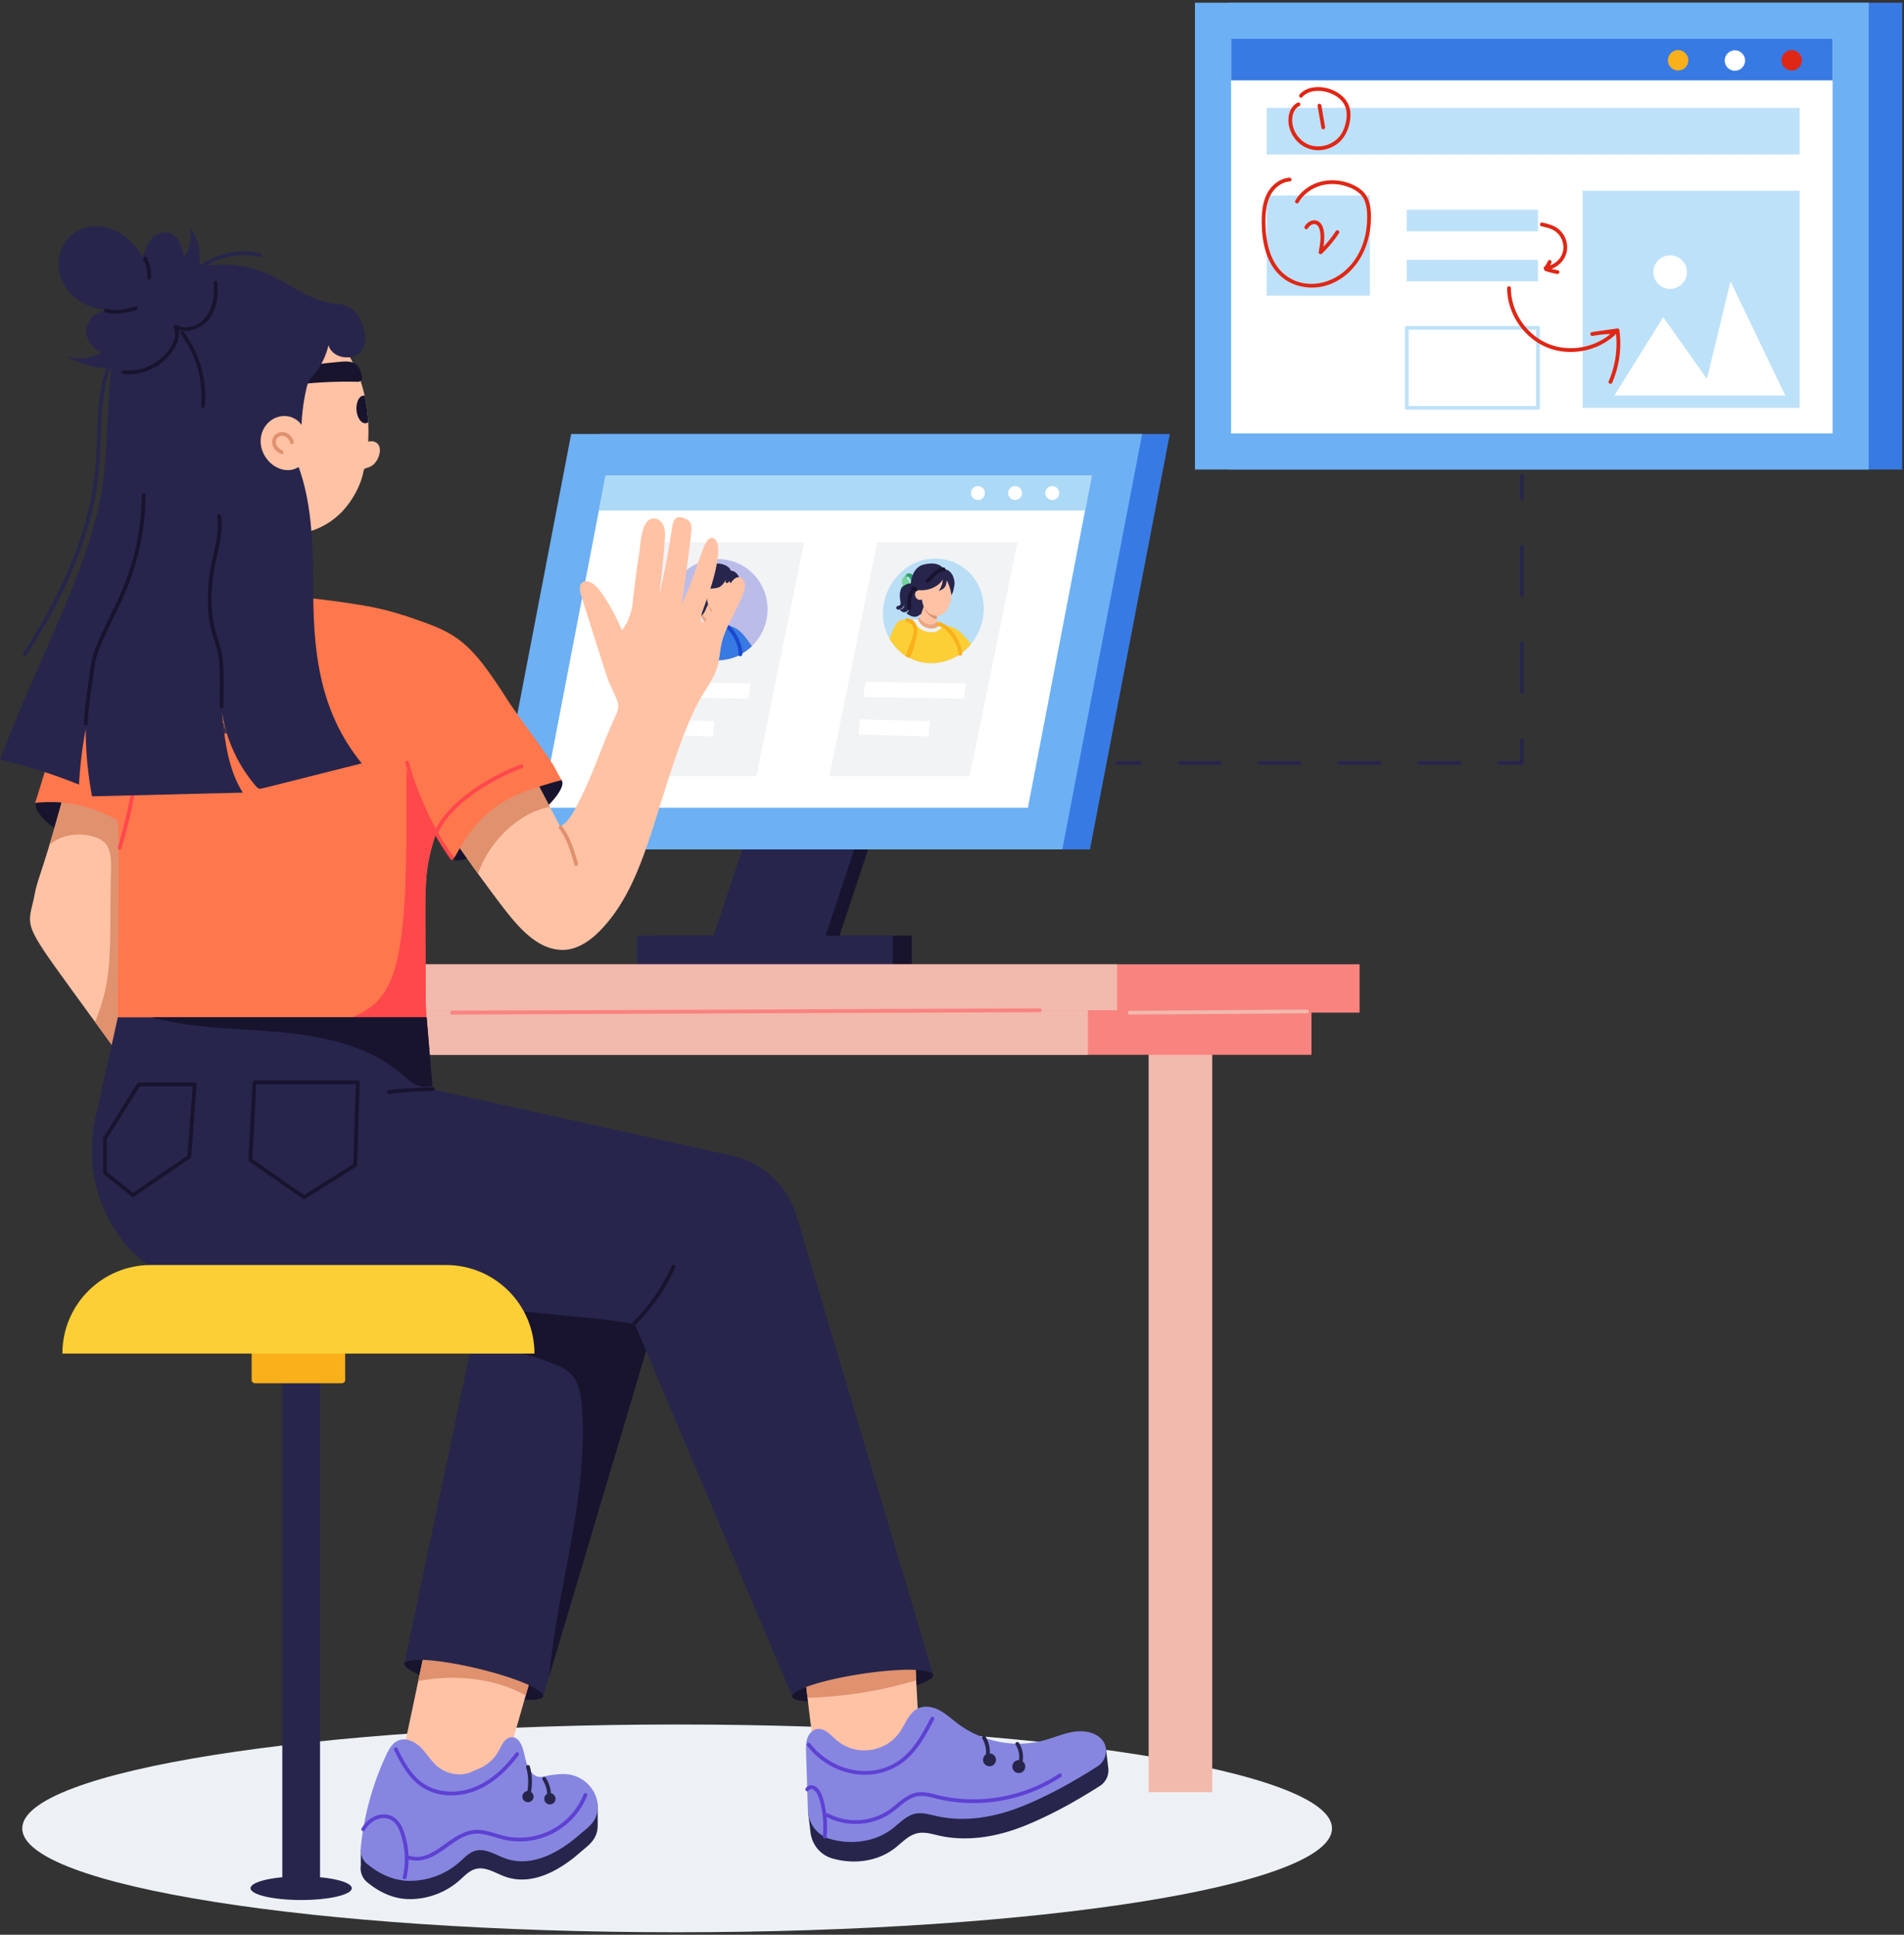 <svg xmlns="http://www.w3.org/2000/svg" width="378" height="384" fill="none"><rect width="100%" height="100%" fill="#333333" stroke="none"/><path fill="#387AE3" d="M377.637.54H243.871v92.65h133.766V.54z"/><path fill="#6DB0F4" d="M370.999.54H237.233v92.65h133.766V.54z"/><path fill="#fff" d="M363.829 7.71H244.401v78.311h119.428V7.711z"/><path fill="#9DD3F5" d="M271.965 38.806h-20.477v19.872h20.477V38.806z" opacity=".67"/><path fill="#387AE3" d="M363.829 7.71H244.401v8.24h119.428V7.71z"/><path fill="#9DD3F5" d="M357.273 21.395H251.488v9.257h105.785v-9.257zM305.33 41.634h-26.043v4.279h26.043v-4.279zm0 9.936h-26.043v4.278h26.043v-4.279zm-.001 29.757h-26.043a.375.375 0 0 1-.374-.374V65.066c0-.207.168-.375.374-.375h26.043c.207 0 .373.168.373.375v15.887a.372.372 0 0 1-.373.374zm-25.668-.748h25.294V65.44h-25.294v15.14zm77.612-42.716h-43.065v43.09h43.065v-43.09z" opacity=".67"/><path fill="#DF2715" d="M254.56 55.06c-3.333-2.721-4.055-7.448-4.073-10.933-.008-1.622.096-3.716.981-5.529.939-1.92 2.717-3.224 4.53-3.321.494-.03.534.72.039.747-1.546.083-3.077 1.222-3.898 2.902-.817 1.674-.914 3.656-.905 5.197.018 3.324.69 7.82 3.798 10.358 5.906 4.822 16.551.057 16.392-11.677-.024-1.787-.363-3.036-1.066-3.93-1.218-1.553-4.659-2.93-7.938-2.087-1.96.503-3.641 1.743-4.614 3.4a.374.374 0 0 1-.646-.378c1.073-1.829 2.922-3.195 5.075-3.747 3.576-.916 7.316.57 8.713 2.35 1.063 1.354 1.209 3.15 1.225 4.382.099 7.26-3.952 12.503-9.062 13.92-3.005.832-6.28.199-8.551-1.654zm54.621-.68a13.708 13.708 0 0 1-2.384-.6.375.375 0 0 1-.25-.337.375.375 0 0 1 .039-.49c.487-.474.521-.776.739-1.145.209-.415.848-.141.683.3a3.66 3.66 0 0 1-.26.552c1.209-.412 2.206-1.435 2.523-2.683.396-1.556-.301-3.31-1.656-4.17-.766-.486-1.689-.695-2.582-.896-.481-.11-.32-.839.166-.73.91.207 1.942.44 2.817.995 1.622 1.03 2.454 3.126 1.98 4.987-.379 1.487-1.564 2.709-3.003 3.204.43.113.865.206 1.303.274a.375.375 0 0 1-.115.739zm10.395 21.77a.374.374 0 0 1-.195-.492 18.892 18.892 0 0 0 1.45-9.367c-3.554 3.452-9.198 4.536-13.775 2.631-4.614-1.92-7.84-6.75-7.845-11.748a.375.375 0 0 1 .749-.001c.004 4.704 3.041 9.252 7.384 11.059 4.053 1.686 8.999.88 12.356-1.928-1.798.026-2.477.235-3.537.362a.374.374 0 0 1-.123-.738c.164-.031-.092-.019 5.029-.73.22-.03.399.126.425.32a19.633 19.633 0 0 1-1.426 10.436.373.373 0 0 1-.492.196zm-59.852-46.678c-2.447-.883-4.132-3.491-3.918-6.067.091-1.094.615-2.463 1.812-3.023a.374.374 0 1 1 .316.677c-.907.425-1.309 1.523-1.383 2.408-.186 2.25 1.286 4.53 3.428 5.302 2.108.76 4.72-.032 6.072-1.843 1.083-1.452 1.632-3.902 1.097-5.532-1.08-3.295-6.609-4.462-8.585-2.136a.374.374 0 0 1-.57-.484c2.385-2.808 8.619-1.416 9.866 2.387.623 1.897.001 4.592-1.209 6.212-1.567 2.098-4.48 2.981-6.926 2.1zm97.997-17.502a2.02 2.02 0 1 1-4.04 0 2.02 2.02 0 0 1 4.04 0z"/><path fill="#fff" d="M346.449 11.97a2.02 2.02 0 1 1-4.039 0 2.02 2.02 0 0 1 4.039 0z"/><path fill="#FAB01B" d="M335.177 11.97a2.02 2.02 0 1 1-4.04 0 2.02 2.02 0 0 1 4.04 0z"/><path fill="#fff" d="m320.517 78.493 9.683-15.55 8.674 12.268 4.689-19.362 10.861 22.644h-33.907zm14.381-24.483a3.328 3.328 0 1 1-6.657 0 3.328 3.328 0 0 1 6.657 0z"/><path fill="#DF2715" d="m262.332 25.343-.744-4.31a.373.373 0 0 1 .305-.431.38.38 0 0 1 .433.304l.744 4.31a.374.374 0 0 1-.738.127zm-.527 24.661c.249-1.357.508-2.76.258-4.115-.078-.414-.288-1.142-.833-1.356-.564-.22-1.24.22-1.572.776a.374.374 0 0 1-.642-.384c.485-.812 1.519-1.469 2.488-1.088 1.634.644 1.509 3.396 1.241 5.134a22.04 22.04 0 0 0 2.458-3.11.375.375 0 0 1 .627.41 22.81 22.81 0 0 1-3.399 4.072c-.258.245-.692.019-.626-.34z"/><path fill="#18142E" d="M181.015 185.713H130.25v10.938h50.765v-10.938z"/><path fill="#18142E" d="M166.437 186.397h-22.23l11.242-33.882h22.231l-11.243 33.882z"/><path fill="#387AE3" d="M216.388 168.59h-113.36l15.856-82.454h113.36l-15.856 82.454z"/><path fill="#27254C" d="M163.679 186.397h-22.231l11.243-33.882h22.231l-11.243 33.882z"/><path fill="#6DB0F4" d="M210.9 168.59H97.54l15.856-82.454h113.36L210.9 168.59z"/><path fill="#fff" d="m216.748 94.403-1.329 6.919-11.35 59h-96.521l11.35-59 1.329-6.919h96.521z"/><path fill="#BFC9D1" d="M192.517 154.048h-27.871l9.485-46.421h27.87l-9.484 46.421zm-42.351 0h-27.87l9.485-46.421h27.869l-9.484 46.421z" opacity=".22"/><path fill="#fff" d="m148.548 138.666-19.964-.322.441-3.018 19.965.322-.442 3.018zm-7.036 7.496-13.862-.371.307-3.018 13.862.371-.307 3.018z"/><path fill="#9A9AE2" d="M152.087 123.34a10.154 10.154 0 0 1-5.105 6.555s-.001.003-.004.002a9.918 9.918 0 0 1-1.166.528h-.003c-7.296 2.795-15.045-3.775-13.083-11.731 1.331-5.401 6.747-8.735 12.09-7.453 5.35 1.284 8.603 6.698 7.271 12.099z" opacity=".61"/><path fill="#27254C" d="M142.016 121.245c-.249.999-1.173 1.642-1.933 2.331-1.593 1.443-2.792 3.547-5.295 4.005a9.875 9.875 0 0 1-1.811-3.184c.391-1.042.666-2.146 1.433-2.933.259-.263.56-.477.829-.732 1.261-1.205 1.074-2.488 1.46-3.587.424-1.195.856-1.72 2.952-1.501l2.365 5.601z"/><path fill="#8686E1" d="m132.229 119.6.008.002-.008-.004v.002z"/><path fill="#FFC2A5" d="M149.109 128.388a10.098 10.098 0 0 1-2.13 1.508s0 .002-.001.001c-.378.201-.766.376-1.167.529l-.001.004-.003-.004-.146-.159 1.209-1.694 1.271-1.773.549.626.001.002.418.96z"/><path fill="#E0916E" d="M149.109 128.388a10.092 10.092 0 0 1-2.129 1.508s0 .002-.002.001a10.28 10.28 0 0 1-1.166.529c.073-.804.391-1.565 1-2.1v-.001c.52-.465 1.198-.747 1.879-.897l.418.96z"/><path fill="#387AE3" d="M149.269 128.238a10.101 10.101 0 0 1-2.288 1.658h-.002a9.94 9.94 0 0 1-1.166.529l-.001.004-.003-.003a9.47 9.47 0 0 1-.915.296c-.688-.567-1.176-.951-1.625-1.658-.731-1.102-1.374-2.301-1.172-3.628.038-.252.126-.457.22-.687.216-.542.371-.884 1.698-.706.289.068 1.117.097 2.239.78.973.593 1.663 1.537 2.438 2.603l.001.001c.194.266.386.538.576.811z"/><path fill="#FFC2A5" d="M145.285 129.534c-.08.209-.306.216-.409.02-.099-.194-.067-.824-.632-1.457-.137-.153-.257-.157-.444-.215-.257-.08-.509-.171-.771-.239-.832-.217-2.198-.396-2.489-.378-.187.011-.33.072-.502-.054-.117-.087-.207-.206-.33-.286-.398-.249-.943.043-1.393-.118-.846-.312-.946-2.386-.859-3.28.132-1.392.963-.256 2.082-1.586.224-.263.401-.569.531-.89.246-.603.723-1.414.82-2.055 1.425.19 2.53.201 2.993 1.569l-.57 1.073a1.602 1.602 0 0 0-.393 1.06c-.004 1.117.86 1.123 1.724 2.951.619 1.313.678 2.297.676 3.626-.001.087-.001.176-.034.259z"/><path fill="#E0916E" d="M143.256 123.673c-.098.397-.3.781-.642 1.001-1.115.717-3.802-.453-3.809-2.146.266-.137.501-.313.732-.588.264.426.505.879.933 1.148.76.58 1.792.683 2.508.048.061.221.156.381.278.537z" opacity=".6"/><path fill="#E0916E" d="m140.933 120.56-.318-.644c-.027.869 1.061 2.075 1.588 2.443.202.141.503.219.717.339 0-.386.134-.773.392-1.061l.436-.82c-.381-1.022-1.102-.251-1.665-.415-.169-.049-.303-.174-.454-.263-.151-.09-.349-.142-.497-.045-.146.096-.179.292-.199.466zm3.034 8.522a.377.377 0 0 1-.125-.515c.243-.398.396-.853.443-1.316a.379.379 0 0 1 .409-.336.375.375 0 0 1 .335.41 3.864 3.864 0 0 1-.549 1.632.372.372 0 0 1-.513.125zm-7.607-.716a.374.374 0 0 1-.142-.509c.336-.593.56-1.234.667-1.906a.375.375 0 0 1 .739.118 6.409 6.409 0 0 1-.754 2.156.375.375 0 0 1-.51.141z"/><path fill="#FFC2A5" d="M140.579 119.94c.889 2.509 3.852 2.909 5.091.353.53-1.088.783-2.606.443-3.977-.808-3.312-4.126-3.434-5.268-.916-.492 1.084-.758 3.148-.266 4.54z"/><path fill="#387AE3" d="M146.979 129.896a9.94 9.94 0 0 1-1.166.529l-.001.004-.003-.003c-3.611 1.374-7.734.497-10.457-2.231.008-.163.103-1.022.11-1.097.133-1.219.145-2.172.487-4.1.246-1.392.791-.958 3.239-.732.004 0 .007.003.012.007.142.17.528 1.965 2.807 2.107.815.059 1.216-.306 1.281-.755l.001-.003c0 .002.004.005.012.011.209.135.409.201.708.405v.002c.002 0 .003.002.006.004h.002c1.019.657 1.966 2.146 2.454 3.297v.002c.133.299.256.669.342.981v.003c.236.841.166 1.491.166 1.569z"/><path fill="#387AE3" d="M137.015 129.53a9.803 9.803 0 0 1-1.663-1.336c.001-.026.002-.038.009-.104.018-.076.462-.298.52-.338.283-.183.62-.328.887-.522.316-.226.603-.685.852-.982l.904-1.076c.037 1.362-.823 3.039-1.509 4.358z"/><path fill="#EDF1F5" d="M144.007 124.037c-.227.343-.524.647-.891.827-1.345.66-4.137-.189-4.929-2.712.36.043.718.087 1.001.111.129.01.409 1.956 2.816 2.117.62.042 1.184-.151 1.283-.758-.003.014.522.286.572.318.05.031.099.063.148.097z"/><path fill="#1A49CF" d="M146.932 130.252a.36.36 0 0 1-.324-.403l.006-.098c.052-1.187-.569-2.427-.608-2.537-.483-1.054-.987-1.623-1.116-1.816-.766-.961-.936-.884-1.146-1.094.004.009-.036-.016-.083-.045-.05-.03-.218-.117-.265-.144a.375.375 0 0 1-.502-.466l.016-.047c.053-.211.278-.388.532-.285l.013-.026c.973.486 1.829 1.114 2.789 2.764.566.963 1.059 2.186 1.115 3.307a4.3 4.3 0 0 1-.007.552c-.025.189-.211.364-.42.338z"/><path fill="#387AE3" d="M138.343 125.386c-.192.547-.343.815-1.817 3.811a9.9 9.9 0 0 1-3.203-3.93 53.09 53.09 0 0 1 1.136-2.022c.73-1.254 1.565-1.468 2.639-1.053.586.226 1.007.402 1.274.98.317.683.228 1.499-.029 2.214z"/><path fill="#1A49CF" d="M136.351 129.555c-.184-.09-.273-.293-.183-.478 1.323-2.699 1.613-3.218 1.822-3.814.221-.617.321-1.337.043-1.933-.217-.467-.553-.589-1.069-.789a.373.373 0 1 1 .269-.697c.403.155.784.302 1.099.616.76.766.732 2.023.363 3.054-.221.631-.5 1.129-1.832 3.849-.067.137-.326.283-.512.192z"/><path fill="#FFC2A5" d="M140.769 117.239c-.041-.574-.715-.914-1.258-.562-.791.512-.434 1.778.396 1.91a.743.743 0 0 0 .707-.275l.155-1.073z"/><path fill="#27254C" d="M140.421 116.674c-.315.102-.659.035-.962-.093-.67-.282-1.115-.857-1.136-.972-.012-.062.006-.089.231-.898.229-.829.468-1.563 1.31-2.24.527-.423.946-.536 1.591-.597 1.051-.1 2.18-.019 3.029.602.194.142.371.312.486.524.162.3.187.652.21.994"/><path fill="#27254C" d="M146.879 115.003c.131.522.233 1.162.05 1.689-.177.508-.15.741-.506 1.398-.043.077-.217.284-.215.36-.031-.949-.283-1.829-.549-2.729a.51.51 0 0 1-.636-.004.518.518 0 0 1-.102-.632c-.099.22-.213.453-.419.575-.256.15-.455-.02-.456-.262-.001-.133.054-.26.108-.382-.354.598-.909 1.423-1.617 1.614a5.141 5.141 0 0 1-2.507.058c2.621-1.281 3.551-3.189 4.881-3.394.989-.153 1.752.849 1.968 1.709zm30.358 70.71h-50.765v10.939h50.765v-10.939z"/><path fill="#9DD3F5" d="m216.748 94.403-1.329 6.919h-96.522l1.33-6.919h96.521z" opacity=".84"/><path fill="#fff" d="M210.28 97.862a1.38 1.38 0 1 1-2.761 0 1.38 1.38 0 0 1 2.761 0zm-7.376 0a1.38 1.38 0 1 1-2.761 0 1.38 1.38 0 0 1 2.761 0zm-7.377 0a1.38 1.38 0 1 1-2.761 0 1.38 1.38 0 0 1 2.761 0z"/><path fill="#EDF1F5" d="M134.431 383.505c71.804 0 130.013-9.23 130.013-20.617s-58.209-20.618-130.013-20.618c-71.805 0-130.014 9.231-130.014 20.618 0 11.387 58.21 20.617 130.014 20.617z"/><path fill="#27254C" d="M59.79 377.106c5.55 0 10.048-1.049 10.048-2.344s-4.498-2.345-10.047-2.345-10.047 1.05-10.047 2.345c0 1.295 4.498 2.344 10.047 2.344z"/><path fill="#18142E" d="M107.849 336.659c-.299 1.265-6.715.831-14.33-.97-7.614-1.801-13.544-4.286-13.246-5.55.3-1.265 6.715-.831 14.33.97 7.614 1.802 13.545 4.286 13.246 5.55z"/><path fill="#FFC2A5" d="M106.628 328.449c0 .251-5.335 18.766-7.89 27.698l-19.674-3.74 6.146-29.034 21.418 5.076z"/><path fill="#E0916E" d="M106.629 328.449c0 .105-.985 3.586-2.257 8.051-6.364-3.543-14.105-4.177-21.334-2.875l2.173-10.252 21.418 5.076z"/><path fill="#27254C" d="M118.661 358.019c-.043 4.082.113 4.576-.179 5.658-.519 1.94-2.047 2.859-3.473 4.123-4.124 3.598-9.519 6.477-14.644 4.695-1.972-.695-3.944-2.096-5.96-1.546-1.278.347-2.208 1.389-3.193 2.263-2.768 2.454-6.487 3.81-10.185 3.709-3.048-.079-5.793-1.423-8.134-3.351-1.02-.833-1.46-2.175-1.266-3.317v-2.98s.157-.056.404-.134a57.045 57.045 0 0 1 4.627-15.16c.55-1.177 1.221-2.421 2.42-2.913 1.603-.673 3.452.314 4.64 1.58 1.198 1.266 2.095 2.834 3.506 3.854 2.891 2.095 7.429 1.714 8.942-1.781.56-1.266.717-2.857 2.14-3.417.795-.325 1.703-.168 2.431.268 2.726 1.626 2.929 6.204 6.006 6.589 1.804.213 3.586-.471 5.389-.426 2.039.056 4.011 1.097 5.244 2.722a30.06 30.06 0 0 1 1.285-.436z"/><path fill="#8686E1" d="M118.481 360.052c1.02-3.883-2.236-7.839-6.348-7.94-1.314-.033-2.865.159-4.14.477-1.118.278-1.981-.096-2.684-1.07-1.088-1.509-1.028-3.509-1.787-5.178-.856-1.883-2.427-1.992-3.482-.653-.831 1.057-1.062 2.747-3.351 4.45-.928.691-1.96 1.018-2.984 1.494-2.075.965-4.658.569-6.486-.752-1.411-1.02-2.299-2.598-3.496-3.861-1.199-1.264-3.037-2.248-4.645-1.58-1.193.497-1.873 1.739-2.42 2.91a56.926 56.926 0 0 0-5.054 18.486 3.593 3.593 0 0 0 1.289 3.112c2.346 1.925 5.09 3.27 8.14 3.35a14.919 14.919 0 0 0 10.178-3.709c.987-.875 1.922-1.921 3.196-2.264 2.021-.544 3.986.854 5.962 1.544 5.148 1.797 10.522-1.105 14.642-4.698 1.416-1.236 2.965-2.192 3.47-4.118z"/><path fill="#27254C" d="M104.89 356.373a.376.376 0 0 1-.285-.448c.382-1.698.331-3.48-.145-5.154a.375.375 0 0 1 .72-.205 11.23 11.23 0 0 1 .157 5.523.375.375 0 0 1-.447.284zm4.133.487h-.007a.374.374 0 0 1-.368-.381 5.795 5.795 0 0 0-.913-3.208.375.375 0 1 1 .629-.406 6.55 6.55 0 0 1 1.033 3.628.373.373 0 0 1-.374.367z"/><path fill="#27254C" d="M105.939 356.601a1.12 1.12 0 0 1-2.239 0c0-.618.503-1.12 1.119-1.12.617 0 1.12.502 1.12 1.12zm4.35.418a1.12 1.12 0 0 1-1.119 1.119 1.12 1.12 0 0 1-1.119-1.119c0-.617.502-1.12 1.119-1.12a1.12 1.12 0 0 1 1.119 1.12z"/><path fill="#5E41D3" d="M80.247 372.978a.376.376 0 0 1-.28-.45 15.757 15.757 0 0 0-.44-8.593c-.279-.817-.757-1.973-1.687-2.586-1.438-.974-3.88-.615-5.425 1.94a.375.375 0 0 1-.64-.387c1.767-2.927 4.712-3.373 6.483-2.176 1.117.738 1.665 2.047 1.979 2.966a16.517 16.517 0 0 1 .46 9.006.377.377 0 0 1-.45.28zm9.394-16.64c-2.283 0-4.463-.636-6.198-1.876-2.525-1.804-4.007-4.739-5.197-7.098a.374.374 0 1 1 .67-.337c1.152 2.285 2.589 5.129 4.963 6.825 2.72 1.944 6.631 2.283 10.212.886 3.003-1.172 5.782-3.464 8.26-6.812a.374.374 0 1 1 .602.446c-3.289 4.444-7.83 7.966-13.312 7.966z"/><path fill="#5E41D3" d="M81.101 369.039a.374.374 0 1 1 .229-.714c4.652 1.497 8.035-4.799 12.986-5.13 1.983-.129 3.841.713 5.682 1.155 6.56 1.574 13.361-1.917 15.872-8.232a.375.375 0 1 1 .697.277c-2.63 6.615-9.773 10.357-16.745 8.685-1.86-.447-3.638-1.259-5.457-1.136-3.138.209-5.494 3.01-8.307 4.439-1.516.768-3.327 1.179-4.957.656z"/><path fill="#27254C" d="M130.337 261.213c-4.007 13.211 10.909-36.566-22.483 75.442.296-1.258-5.633-3.745-13.251-5.544-7.573-1.792-13.977-2.235-14.325-.985.22-1.04 15.836-74.911 16.109-76.546l-5.093-10.364 18.07-8.483 20.973 26.48z"/><path fill="#18142E" d="M185.278 332.42c.198 1.285-5.912 3.289-13.646 4.477-7.734 1.189-14.163 1.111-14.361-.173-.197-1.285 5.912-3.289 13.646-4.477 7.735-1.189 14.164-1.111 14.361.173z"/><path fill="#27254C" d="M219.56 347.07s.488 3.969.479 3.981a3.654 3.654 0 0 1-1.68 3.411c-4.71 3.001-9.723 5.803-14.908 7.899-5.369 2.171-11.346 3.239-17.011 1.964-1.411-.319-2.851-.784-4.27-.481-1.734.362-3.007 1.773-4.393 2.876-3.456 2.75-8.245 3.361-12.511 2.139-2.343-.665-4.015-2.677-4.341-5.07l-.488-3.969s.125-.112.321-.264c-.295-9.228-.391-9.528-.023-10.638.299-.883.982-1.685 1.882-1.86 1.518-.294 2.724 1.143 3.886 2.147 3.87 3.346 9.83 2.557 12.686-1.668 1.097-1.614 1.76-3.72 3.51-4.568 1.344-.658 2.978-.346 4.296.35 1.319.695 2.412 1.739 3.604 2.632 4.868 3.687 11.494 4.939 17.366 3.285 2.698-.762 5.141-2.047 8.012-1.693 1.287-.318 3.583-.473 3.583-.473z"/><path fill="#FFC2A5" d="m181.197 320.482-22.344 2.749c.161 1.61 2.338 23.106 2.631 21.557 2.111 1.95 4.137 4.113 6.605 5.586 2.468 1.465 5.328 2.417 8.187 2.152 3.932-.366 7.527-3.221 8.771-6.967a719.407 719.407 0 0 0-2.63-2.214l-1.22-22.863z"/><path fill="#E0916E" d="M158.853 323.232a915.865 915.865 0 0 0 1.465 13.746 84.92 84.92 0 0 0 21.574-3.464l-.695-13.032-22.344 2.75z"/><path fill="#8686E1" d="M217.885 350.583c1.9-1.211 2.306-3.9.714-5.495-1.377-1.382-3.542-1.676-5.47-1.373-1.937.304-3.753 1.116-5.64 1.648-5.878 1.655-12.502.403-17.372-3.282-1.187-.898-2.284-1.938-3.602-2.633-1.317-.696-2.95-1.006-4.291-.357-1.756.85-2.417 2.955-3.511 4.571-2.865 4.231-8.822 5.018-12.687 1.669-1.164-1.008-2.371-2.442-3.882-2.15-.909.176-1.589.984-1.881 1.862-.292.878-.265 1.826-.236 2.75l.367 11.478c.084 2.652 1.841 4.995 4.393 5.72 4.267 1.213 9.055.602 12.515-2.144 1.386-1.1 2.662-2.51 4.393-2.876 1.415-.299 2.862.163 4.273.48 5.655 1.273 11.635.205 17.01-1.967 5.176-2.091 10.188-4.895 14.907-7.901z"/><path fill="#27254C" d="M196.076 348.612a.375.375 0 0 1-.339-.407 5.271 5.271 0 0 0-.714-3.148.375.375 0 1 1 .644-.384 6.01 6.01 0 0 1 .816 3.6.374.374 0 0 1-.407.339zm6.442 1.566a.375.375 0 0 1-.278-.451 4.475 4.475 0 0 0-.586-3.399.375.375 0 1 1 .63-.407 5.244 5.244 0 0 1 .686 3.979.376.376 0 0 1-.452.278z"/><path fill="#27254C" d="M197.717 349.126a1.283 1.283 0 0 1-1.115 1.428 1.283 1.283 0 0 1-1.428-1.115 1.283 1.283 0 0 1 1.115-1.428 1.283 1.283 0 0 1 1.428 1.115zm5.818 1.34a1.284 1.284 0 0 1-1.116 1.429 1.283 1.283 0 1 1 1.116-1.429z"/><path fill="#5E41D3" d="M160.241 346.496a.374.374 0 1 1 .586-.467c4.768 5.969 12.571 7.027 17.743 3.318 2.895-2.076 4.651-5.439 6.201-8.407a.374.374 0 0 1 .665.347c-1.589 3.041-3.389 6.488-6.429 8.668-5.365 3.846-13.648 2.948-18.766-3.459zm3.452 18.397a.373.373 0 0 1-.335-.41 19.765 19.765 0 0 0-.512-6.733c-.168-.638-.388-1.368-.755-1.92-.407-.614-1.095-1.074-1.521-.459a.375.375 0 0 1-.521.095c-.715-.493 1.206-2.254 2.668-.051.427.645.671 1.448.854 2.149.58 2.29.763 4.707.532 6.994a.373.373 0 0 1-.41.335z"/><path fill="#5E41D3" d="M164.036 360.578a.377.377 0 0 1-.153-.508.377.377 0 0 1 .508-.153c3.789 2.037 8.69 1.731 12.196-.762 1.752-1.247 3.369-3.1 5.636-3.412 1.297-.18 2.58.19 3.885.522 8.135 2.01 17.156.431 24.126-4.222a.375.375 0 0 1 .416.623c-7.142 4.768-16.383 6.387-24.721 4.326-1.216-.307-2.45-.664-3.603-.507-2.027.279-3.529 2.017-5.306 3.281-3.725 2.65-8.942 2.984-12.984.812z"/><path fill="#F2B9AD" d="M240.664 196.186h-12.625v159.506h12.625V196.186z"/><path fill="#F9837F" d="M269.922 191.387H73.988v9.597h195.934v-9.597z"/><path fill="#F2B9AD" d="M221.77 191.387H25.836v9.597H221.77v-9.597z"/><path fill="#F9837F" d="M260.37 200.51H79.772v8.846H260.37v-8.846z"/><path fill="#F2B9AD" d="M215.988 200.51H35.39v8.846h180.598v-8.846z"/><path fill="#18142E" d="M111.541 154.911c.905 1.647-3.248 6.27-9.281 10.324-6.033 4.053-11.63 6.703-12.535 5.056-.908-1.653 3.217-6.982 9.25-11.035 6.033-4.053 11.658-5.997 12.566-4.345z"/><path fill="#FFC2A5" d="M143.227 127.866c-.346 1.636-.386 3.305-.951 4.888-.585 1.676-1.557 3.185-2.495 4.676-4.343 6.797-7.879 20.102-10.491 27.957-2.292 6.888-4.903 13.871-10.033 19.196-2.041 2.114-4.702 4.03-7.774 3.95-4.897-.141-8.602-4.556-11.566-8.379a310.572 310.572 0 0 1-13.028-18.383 82.099 82.099 0 0 0 16.181-13.201c1.088 2.07 7.45 14.171 8.153 15.482 1.948-1.212 2.817-3.204 3.924-5.387 2.683-5.279 4.462-10.968 6.945-16.347.325-.704.662-1.44.638-2.215-.047-1.45-1.588-3.782-2.214-5.735-.166-.517-4.319-13.524-5.177-16.239-.486-1.542-.273-2.884 1.277-2.727 1.064.147 1.856 1.038 2.508 1.889 1.822 2.415 3.159 5.074 4.383 7.828 0-.02 1.03-1.623 1.11-1.829 1.406-3.681.5-1.861 2.302-13.607.309-2.052.38-6.49 2.733-6.777.911-.1 1.763.619 2.102 1.483.339.851.293 1.809.226 2.72a165.645 165.645 0 0 1-1.111 11.014c2.525-10.795 2.356-14.091 3.033-14.977.638-.818 1.735-.479 2.487-.04.938.559.965 1.423.851 2.474a299.232 299.232 0 0 1-1.942 14.372c2.522-5.198 3.767-10.248 4.809-12.177.319-.612.983-1.257 1.595-.958.206.093.353.279.466.472.499.852.479 1.916.372 2.906-.233 2.229-.798 4.396-1.476 6.531-1.394 4.368-1.836 4.777-1.869 6.025 0 .926.693.906 1.204.08a69.452 69.452 0 0 1 4.762-7.229c.386-.506.884-1.071 1.529-1.037.406.026.785.319.971.698 1.265 2.316-3.444 7.892-4.434 12.603z"/><path fill="#18142E" d="M31.457 169.457c-1.195 2.077-7.58 1.412-14.26-1.492-6.682-2.904-11.132-6.951-9.938-9.028 1.2-2.084 7.593-1.417 14.274 1.487 6.681 2.905 11.123 6.948 9.924 9.033z"/><path fill="#FFC2A5" d="M62.392 122.924c-.634 4.036-6.456 5.435-9.777 5.366-3.029-.063-5.969-.908-8.873-1.746-1.83-.534-3.85-1.201-4.791-2.872-1.126-2.008-.191-4.998.61-7.011 1.073-2.739 2.456-4.848 2.783-7.897.368-3.435 1.632-8.281 1.174-11.71 7.581-1.075 13.377-2.647 17.837 3.698l-.317 1.49-.381 2.849c-.618 1.281-1.184 3.66-1.278 5.654-.23 4.456 3.41 9.65 3.013 12.179z"/><path fill="#E0916E" d="m61.355 100.752-.317 1.489-.38 2.849c-.619 1.281-1.185 3.66-1.28 5.654-4.545-1.552-8.583-4.609-11.264-8.601l-1.642-.017c-.05-1.924.268-3.844.911-5.648 6.073-.854 10.41-.813 13.972 4.274z"/><path fill="#FFC2A5" d="M39.518 210.244c-6.188 4.662-6.769 7.593-8.713 7.951-1.122.18-.984-.444-11.933-15.361C5.574 184.504 5.15 184.622 6.435 179.53c.156-.629.319-1.266.437-1.969.682-3.812 1.655-4.06 7.462-25.932.23-.851.378-1.103.467-1.17.051-.007.407.089.733.407.642.658 1.048 1.515 1.851 2.429 1.207 1.384 2.82 2.065 4.316 1.798.895-.169 1.457-.539 2.184-1.081.192-.148.481-.362.592-.392.866.577 2.093 2.152 5.39 5.56-.028.112-1.614 5.643-2.747 9.298-1.282 4.318-1.11 3.354-1.695 4.959-.392.985-.762 2.051-.822 3.095-.123 2.201 1.534 4.132 2.229 5.389l5.352 9.536c2.762 4.938 6.309 10.916 9.084 16.198.583 1.101.453.936-1.75 2.589z"/><path fill="#E0916E" d="M36.194 198.502c-.412 6.6-2.263 13.914-7.892 17.323-8.406-11.588-7.324-10.121-9.43-12.992 3.448-8.652 2.91-12.721 3.123-28.531.022-2.065.378-5.552-1.221-7.07-1.57-1.488-4.768-1.813-6.774-1.48a9.325 9.325 0 0 0-4.13 1.843c4.773-16.729 4.605-16.894 4.93-17.138.051-.007.407.09.733.408.642.658 1.048 1.514 1.85 2.428 1.444 1.656 3.273 2.121 4.658 1.725 1.29-.361 2.076-1.304 2.435-1.399.022.015.289.134.954.844 3.63 3.953 6.982 6.65 8.507 14.747 2.144 11.416 2.642 22.95 2.257 29.292zm72.981-38.332c-4.883.69-11.606 5.66-14.271 13.243a312.443 312.443 0 0 1-8.012-11.646 81.968 81.968 0 0 0 16.18-13.2c.351.681 3.755 7.126 6.103 11.603z"/><path fill="#FFC2A5" d="M67.638 101.576c-2.441 2.741-6.086 4.389-9.77 4.399-5.09-.007-9.849-3.053-12.867-7.16-3.005-4.11-4.46-9.153-5.227-14.188-.928-6.094-.785-12.591 3.206-17.257 3.57-4.19 9.445-5.682 14.594-3.882 13.638 4.729 18.538 28.544 10.064 38.088z"/><path fill="#FFC2A5" d="M74.975 91.074c-.937 1.869-2.354 1.714-2.644 2.01-.092.095-.12.233-.144.363-.535 2.911-2.213 5.918-4.244 8.072-2.648 2.781-6.401 4.441-10.07 4.447-5.086-.004-9.6-3.088-12.301-7.242-2.7-4.171-3.768-9.28-4.159-14.38-.487-6.304.23-12.827 4.482-17.474 3.866-4.246 9.83-5.752 14.84-3.924 6.674 2.407 13.08 11.575 12.36 24.703 2.186-.445 2.879 1.437 1.88 3.425z"/><path fill="#18142E" d="M73.093 83.803a.98.98 0 0 1-.517.2c-.87.072-1.676-1.097-1.803-2.612-.102-1.313.441-3.058 1.632-2.843.353 1.609.602 3.461.688 5.255zM67.54 71.81c-4.544.427-9.14.87-13.183 3.057-1.422.769-2.535 1.755-3.709 2.834a86.774 86.774 0 0 1 20.418-1.926c.53.013.93-.465.827-.986-.548-2.775-1.755-3.223-4.353-2.98z"/><path fill="#FF774C" d="M94.231 143.438c-1.04 6.581-4.252 12.589-6.588 18.826-3.95 11.143-3.174 10.741-3.114 36.797.011 2.169.582 5.312-.855 7.09-.662.827-1.737 1.206-2.764 1.481-3.686 1-7.524 1.248-11.342 1.44-8.865.464-17.228.655-25.965.655-6.023-.007-12.115-.124-17.924-1.695-1.918-.534-2.294-1.191-2.294-3.122.037-17.258.415-37.103-.007-42.619-1.052-15.663-5.841-22.472-7.111-28.777-.593-2.873-.551-5.974.792-8.593 1.406-2.722 4.121-4.603 7.03-5.616 2.893-1.013 6.001-1.226 9.06-1.385a182.144 182.144 0 0 1 38.582 2.184c6.037.993 12.308 2.887 17.373 6.381 5.05 3.468 6.002 11.434 5.127 16.953z"/><path fill="#FE484C" d="M86.527 165.51c-2.602 8.286-2.056 8.388-1.998 33.551.007 1.275.22 2.936.069 4.445-5.138 1.935-10.849 1.982-31.237 3.101a63.72 63.72 0 0 0 15.54-4.231c4.34-1.784 6.761-3.508 8.654-7.808 3.75-8.527 3.017-28.503 3.129-43.144a57.391 57.391 0 0 0 5.843 14.086z"/><path fill="#FF774C" d="M35.939 155.793c-2.462 8.955-4.448 12.989-4.678 14.216a26.385 26.385 0 0 0-24.294-10.647c1.52-4.654 2.636-8.91 4.397-13.188 3.128-7.552 7.378-14.826 12.77-21.005.379-.435 2.468-1.944 2.45-1.93-.15.162.406 19.467 5.349 27.064.883 1.37 2.352 3.442 4.006 5.49z"/><path fill="#FE484C" d="M23.65 168.628a.375.375 0 0 1-.252-.467 99.652 99.652 0 0 0 3.404-16.156.383.383 0 0 1 .419-.325c.205.025.35.213.325.418a100.484 100.484 0 0 1-3.43 16.278.376.376 0 0 1-.467.252z"/><path fill="#FF774C" d="M80.102 122.123 75.5 149.551c-.085.51-.637 2.109-.119 2.39.328.179.857-.021 2.758-.557 1.4-.394 1.917-.15 2.504 1.274a110.917 110.917 0 0 0 8.62 16.726c.293.465.653 1.327 1.1.586.608-1.012 1.126-2.071 1.766-3.067 3.601-5.601 7.852-8.371 13.383-10.283.265-.092 5.907-1.916 6.023-1.73-.706-1.128-1.229-2.318-1.939-3.425-2.142-3.348-6.746-9.279-8.889-12.627-7.824-12.229-10.09-13.254-20.604-16.715z"/><path fill="#27254C" d="M71.824 151.516c-21.178 5.306-20.004 5.094-20.38 4.997-.282-.073-.482-.295-.667-.518a29.508 29.508 0 0 1-6.729-14.732c.568 5.432 1.132 11.256 4.16 16.058l-29.93.733a73.034 73.034 0 0 1-1.265-13.37 86.552 86.552 0 0 0-1.333 11.045A99.655 99.655 0 0 0 0 150.799c8.359-21.954 18.143-38.67 20.38-54.767.837-6.062.881-12.236 1.325-18.344.422-5.796.349-11.726 4.013-16.567 1.399-1.851 3.968-3.399 5.856-4.745 6.219-4.45 15.028-5.034 21.89-1.851 4.07 1.888 8.247 5.194 12.645 5.7 1.37.158 2.62.19 3.74 1.1.533.432 1.036.814 1.35 1.428.962 1.88 1.732 4.07 1.015 6.076-.423 1.186-1.29 1.936-2.884 2.075-2.125.186-3.695-.932-4.11-2.383a15.199 15.199 0 0 1-1.937 4.564c-.822 1.298-1.99 2.135-2.362 3.664a39.041 39.041 0 0 0-1.09 8.798c-.003.244-.033.54-.252.648-.891-.748-2.054-1.966-3.14-2.36-.21 2.573 1.406 5.252 2.35 7.562 3.46 8.477 3.312 17.921 3.407 27.076.127 12.27 1.68 23.267 9.628 33.043z"/><path fill="#27254C" d="M45.012 145.543c-.163.007-.319.022-.482.029-.103-.792-.192-1.591-.281-2.384.215.792.467 1.577.763 2.355z"/><path fill="#FFC2A5" d="M60.463 85.627c-.346-1.423-1.556-2.58-2.977-2.932-2.89-.717-5.812 1.657-5.743 4.982.062 2.997 2.625 5.641 5.404 5.636 1.4-.002 2.817-.758 3.448-2.007l-.132-5.679z"/><path fill="#E0916E" d="M55.76 90.09c-.62-.296-1.104-.71-1.403-1.201-1.042-1.712.424-3.469 2.146-3.078.857.197 1.583.944 1.805 1.86a.374.374 0 1 1-.727.178c-.157-.648-.658-1.173-1.246-1.308-.588-.136-1.271.188-1.484.707-.265.646.045 1.598 1.231 2.164a.375.375 0 0 1-.323.677z"/><path fill="#FE484C" d="M89.42 170.507a60.998 60.998 0 0 1-8.964-19.045.375.375 0 1 1 .723-.198 60.253 60.253 0 0 0 8.853 18.811c.12.17.08.404-.09.522a.372.372 0 0 1-.522-.09z"/><path fill="#FE484C" d="M86.506 165.447a.374.374 0 0 1-.19-.494c2.605-5.881 11.024-10.988 17.08-13.211a.375.375 0 0 1 .259.704c-5.888 2.161-14.148 7.156-16.655 12.812a.375.375 0 0 1-.494.189z"/><path fill="#E0916E" d="M114.027 171.569c-.782-2.737-1.552-5.165-3.049-7.152a.375.375 0 0 1 .074-.524.376.376 0 0 1 .524.074c1.574 2.09 2.367 4.587 3.17 7.397a.375.375 0 1 1-.719.205z"/><path fill="#18142E" d="m130.337 261.213-21.283 71.423c1.48-16.708 7.055-33.253 6.64-50.103-.243-9.813-2.079-10.387-7.062-12.348-2.496-.977-5.108-1.658-7.767-1.969-.754-.089-7.395-.629-7.558.141 1.792-8.483 3.028-14.465 3.08-14.777l-5.094-10.364 7.958-3.739c4.306-1.366 8.741-1.635 13.133-.94l17.953 22.676z"/><path fill="#27254C" d="M185.236 332.296c-.578-1.17-6.841-1.199-14.318-.045-7.61 1.162-13.651 3.124-13.651 4.405l-31.248-73.888-5.597-.844-85.037-8.387c-9.47-1.435-20.065-15.55-16.412-31.862l4.427-19.766h61.296l1.207 14.317 59.312 13.118a17.432 17.432 0 0 1 12.933 12.037l27.088 90.915z"/><path fill="#27254C" d="M63.536 260.732h-7.49v114.029h7.49V260.732z"/><path fill="#FAB01B" d="M67.864 274.538h-17.24a.662.662 0 0 1-.662-.662v-9.221h18.564v9.221a.662.662 0 0 1-.662.662z"/><path fill="#F9837F" d="M89.726 201.357a.375.375 0 0 1-.002-.748l116.722-.473a.375.375 0 0 1 .001.748l-116.72.473h-.001z"/><path fill="#F2B9AD" d="M224.291 201.365a.374.374 0 0 1-.003-.748l35.196-.244c.205 0 .373.166.375.371a.376.376 0 0 1-.372.377l-35.193.244h-.003z"/><path fill="#18142E" d="M76.835 216.77a.373.373 0 0 1 .332-.412c4.9-.53 8.858-.582 8.75-.582.202 0 .37.162.375.365a.373.373 0 0 1-.365.383c-2.887.073-5.808.266-8.68.577a.373.373 0 0 1-.412-.331zm-16.683 21.176-10.657-7.409c-.325-.225-.13.394.652-15.755a.374.374 0 0 1 .373-.354h20.503c.21 0 .38.173.375.386l-.507 16.443c-.01.377.226-.023-10.325 6.699a.377.377 0 0 1-.414-.01zm-10.06-7.904 10.283 7.149 9.773-6.157.49-15.858H50.874l-.783 14.866zm-23.942 7.456c-5.645-4.602-5.682-4.405-5.682-4.745.02-7.16-.05-6.858.058-7.029 7.06-11.085 6.653-10.864 7.047-10.864h11.085c.22 0 .388.188.373.402l-1.088 14.352c-.026.342.362-.141-11.347 7.902a.374.374 0 0 1-.445-.018zm-4.934-4.925 5.187 4.169 10.807-7.364 1.045-13.77H27.78l-6.563 10.424v6.541z"/><path fill="#FCCF36" d="M106.105 268.656H12.387v-.021c0-9.7 7.863-17.563 17.563-17.563h58.593c9.7 0 17.563 7.863 17.563 17.563v.021h-.001z"/><path fill="#27254C" d="M36.116 62.251c1.36-2.693 2.735-5.431 3.297-8.395.562-2.965.211-6.24-1.623-8.634.108 2.017.164 4.26-1.379 5.699-.032-1.745-1.09-4.276-2.941-4.749-1.27-.324-2.631.35-3.478 1.351-.846 1.002-1.277 2.281-1.658 3.536-3.596-6.317-10.038-7.58-13.888-4.64-2.832 2.163-3.546 6.472-1.963 9.664 1.584 3.193 5.097 5.186 8.653 5.418-2.233.372-4.291 2.413-4.007 4.66.21 1.653 1.553 3.2 3.07 3.811a8.65 8.65 0 0 1-7.152.642c2.871 1.588 6.147 2.82 9.383 2.279 2.694-.45 5.03-2.071 7.193-3.738"/><path fill="#18142E" d="M24.529 74.212a.374.374 0 1 1 .09-.742c6.462.787 11.35-5.622 9.891-8.466a.374.374 0 0 1 .513-.498c2.777 1.52 8.103-.688 7.387-8.357a.374.374 0 0 1 .745-.07c.19 2.05.067 4.959-1.603 7.186-1.295 1.722-3.858 2.924-6.095 2.233.173.922-.027 2.007-.59 3.144-1.846 3.723-6.187 6.08-10.338 5.57z"/><path fill="#18142E" d="M40.26 80.978a.374.374 0 0 1-.338-.407c.475-5.028-.999-10.221-4.044-14.248a.373.373 0 1 1 .596-.451c3.156 4.175 4.684 9.558 4.192 14.77a.372.372 0 0 1-.407.336zm-23.257 62.978a.374.374 0 0 1-.35-.397c.28-4.53.757-6.814 1.094-9.442.501-3.921.65-4.701 4.155-11.939.962-1.989 1.958-4.045 2.783-6.125a48.852 48.852 0 0 0 3.46-17.777.374.374 0 0 1 .375-.371h.002c.207.001.374.17.373.376a49.594 49.594 0 0 1-3.514 18.048c-.837 2.105-1.838 4.174-2.806 6.174-4.337 8.96-3.507 8.296-4.328 13.464a79.404 79.404 0 0 0-.848 7.638.374.374 0 0 1-.396.351zm26.987-3.346h-.004a.375.375 0 0 1-.37-.377l.024-3.71c.053-7.385-.468-7.034-1.614-11.192-.955-3.471-1.035-7.897-.224-12.46.613-3.449 1.825-6.988 1.33-10.429a.375.375 0 0 1 .316-.424.378.378 0 0 1 .424.317c.518 3.599-.714 7.184-1.334 10.667-.792 4.456-.718 8.765.21 12.131 1.112 4.047 1.693 3.816 1.64 11.395l-.026 3.71a.373.373 0 0 1-.373.372zM29.614 55.499a.373.373 0 0 1-.374-.37c-.015-1.359-.082-2.557-.75-3.446-.211-.281.07-.528.102-.603.26-.38.845-.04.647.373.72 1.131.737 2.588.75 3.668a.374.374 0 0 1-.37.379l-.005-.001zm-8.691 6.505c-.473-.136-.272-.855.206-.72 1.902.545 3.954.051 5.727-.454a.373.373 0 1 1 .204.72c-2 .57-4.14 1.024-6.137.454z"/><path fill="#27254C" d="M4.759 130.1a.374.374 0 0 1-.11-.517c8.636-13.318 13.313-25.373 14.302-36.854.591-6.888-.074-14.193 2.55-20.7a.373.373 0 1 1 .694.28c-2.563 6.355-1.91 13.634-2.5 20.484-.999 11.607-5.715 23.774-14.418 37.197a.375.375 0 0 1-.518.11zm34.114-76.757c3.46-2.925 8.347-4.104 12.757-3.073.481.111.316.842-.169.728-4.187-.975-8.824.141-12.104 2.916-.376.315-.862-.253-.484-.572z"/><path fill="#18142E" d="M125.73 262.832a.375.375 0 0 1 .001-.529 36.623 36.623 0 0 0 7.638-11.067.374.374 0 1 1 .683.305 37.358 37.358 0 0 1-7.793 11.292.375.375 0 0 1-.529-.001z"/><path fill="#27254C" d="M226.258 151.797h-4.487a.374.374 0 1 1 0-.748h4.487a.374.374 0 1 1 0 .748zm63.442 0h-7.93a.374.374 0 1 1 0-.748h7.93a.375.375 0 1 1 0 .748zm-15.86 0h-7.931a.373.373 0 1 1 0-.748h7.931a.374.374 0 0 1 0 .748zm-15.861 0h-7.931a.373.373 0 1 1 0-.748h7.931a.375.375 0 0 1 0 .748zm-15.861 0h-7.93a.374.374 0 1 1 0-.748h7.93a.374.374 0 1 1 0 .748zm60.001 0h-4.488a.375.375 0 0 1 0-.748h4.114v-4.114a.375.375 0 0 1 .748 0v4.488a.373.373 0 0 1-.374.374zm-.001-14.097a.374.374 0 0 1-.374-.373v-9.609a.375.375 0 1 1 .748 0v9.609a.373.373 0 0 1-.374.373zm0-19.217a.374.374 0 0 1-.374-.373v-9.61a.375.375 0 0 1 .748 0v9.61a.373.373 0 0 1-.374.373zm0-19.217a.375.375 0 0 1-.374-.375v-4.487a.375.375 0 0 1 .748 0v4.487a.374.374 0 0 1-.374.375z"/><path fill="#18142E" d="M85.837 215.47c-1.036.29-2.102.304-3.11-.103-3.11-1.24-6.36-8.568-26.731-10.483-8.587-.807-17.345-.651-25.666-2.924l.074-.052h54.293l1.14 13.562z"/><path fill="#9DD3F5" d="M195.178 122.446a10.974 10.974 0 0 1-4.552 7.338l-.002.001c-.36.252-.735.479-1.121.684l-.004.001c-4.606 2.435-10.303.947-12.919-3.757-4.045-7.286 1.994-16.774 10.305-15.768 5.454.66 9.167 5.809 8.293 11.501z" opacity=".65"/><path fill="#309D6D" d="M179.97 113.925c.23-.149.681-.177.926-.037.728.417 1.058 2.027.331 2.42-.41.22-.064-.806-.705-1.668-.19-.256-.385-.235-.47-.123-.091.119-.089.526-.209.472"/><path fill="#72D497" d="M180.116 117.367c-.35-.315-.682-.667-.881-1.103-.199-.437-.251-.971-.045-1.423.134-.292.454-.693.808-.933-.248 1.166.641 1.834 1.726 2.319-.463.738-.991.899-1.455 1.379"/><path fill="#309D6D" d="M181.014 116.439c-.135-.187-1.163-.342-1.455-.269-.523.131-.998.825-.632 1.25.312.362 1.16.175 1.595-.029"/><path fill="#27254C" d="M184.35 117.11a1.501 1.501 0 0 0-.101 1.412c.29.611.994.931 1.23 1.569.458 1.241-1.096 2.603-1.914 2.49-.382-.052-.665-.371-.874-.699-.303.445-.891.596-1.393.505-.503-.092-.94-.381-1.365-.663.357-.227.581-.668.554-1.091-.075.634-.714 1.043-1.276.827-.238-.091-.423-.281-.601-.466 1.656-.332.471-1.496.607-2.899.057-.599.337-1.204.824-1.55.567-.402 1.401-.452 2.052-.46"/><path fill="#8686E1" d="m175.006 121.045.008.001-.008-.004v.003z"/><path fill="#FFC2A5" d="M192.629 127.98a10.76 10.76 0 0 1-2.001 1.804l-.002.001c-.36.252-.735.479-1.121.684l-.001.004-.003-.003-.159-.146 2.186-3.853.602.574.001.002v.001l.498.932z"/><path fill="#E0916E" d="M192.629 127.98a10.73 10.73 0 0 1-2.001 1.804l-.002.001c-.36.252-.734.479-1.121.684.004-.846.266-1.658.822-2.272v-.004c.478-.535 1.129-.908 1.803-1.147v.001l.499.933z"/><path fill="#FCCF36" d="M192.774 127.807c-.577.704-1.317 1.4-2.147 1.978h-.002c-.36.252-.735.48-1.121.684l-.001.004-.003-.003a9.97 9.97 0 0 1-.89.415c-.752-.507-1.264-.839-1.765-1.499-1.064-1.342-1.813-2.662-1.318-4.302.176-.603.321-.95 1.637-.931.294.034 1.126-.038 2.305.525 1.023.489 1.795 1.373 2.659 2.368l.001.001v.002c.218.247.432.502.645.758z"/><path fill="#FFC2A5" d="M188.901 129.621c-.062.222-.287.26-.408.071-.111-.179-.139-.837-.755-1.415-.15-.14-.27-.129-.461-.165-.431-.082-1.087-.264-2.483-.258-.267.001-.564-.025-.829.024-.186.035-.324.114-.507.006-.124-.075-.224-.186-.354-.252-.377-.186-.837.09-1.256.07-.996-.037-1.295-2.283-1.283-3.275.011-1.132.566-.712 1.297-1.209.549-.375.914-1.006 1.106-1.646.195-.648.603-1.536.646-2.205 1.441.02 2.547-.103 3.125 1.241l-.478 1.169c-.415.578-.446 1.488.117 2.091.396.435.903.727 1.552 1.853.728 1.265.873 2.262.983 3.631.006.089.014.181-.012.269z"/><path fill="#E0916E" d="M186.377 123.867c-.152.984-.732 1.45-1.708 1.445-1.272-.01-2.733-.841-2.84-2.074.254-.172.474-.38.683-.691.299.404.579.838 1.029 1.061.825.511 1.86.47 2.512-.257.079.217.187.37.324.516z" opacity=".6"/><path fill="#E0916E" d="m183.79 120.963-.373-.621c.046.892 1.237 1.995 1.795 2.307.214.12.521.163.746.26a1.716 1.716 0 0 1 .302-1.134l.366-.893c-.466-.999-1.12-.122-1.7-.221-.173-.03-.318-.142-.476-.215-.159-.073-.362-.103-.501.016-.138.116-.154.32-.159.501zm3.763 8.343a.374.374 0 0 1-.176-.499c.212-.441.327-.93.333-1.414a.374.374 0 0 1 .374-.369h.005a.374.374 0 0 1 .369.379 4.16 4.16 0 0 1-.407 1.728.375.375 0 0 1-.498.175zm-7.668.197a.376.376 0 0 1-.193-.493 6.137 6.137 0 0 0 .508-2.042.375.375 0 0 1 .747.054 6.913 6.913 0 0 1-.569 2.29.375.375 0 0 1-.493.191z"/><path fill="#FFC2A5" d="M183.385 120.372c.4.893 1.164 1.636 2.11 1.798 3.703.633 4.604-6.52 1.596-8.256-1.281-.74-3.133-.249-3.825 1.777-.402 1.175-.488 3.324.119 4.681z"/><path fill="#FCCF36" d="M190.625 129.785c-.36.252-.734.48-1.121.684l-.001.004-.003-.003c-3.439 1.819-7.644 1.493-10.645-1.007-.005-.167.016-1.061.018-1.136.03-1.267-.039-2.242.139-4.258.084-.946.396-1.11 1.068-1.13.34-.01 1.652-.013 2.121-.01.115.116.358.899 1.168 1.402 1.003.62 2.966.661 3.035-.518v-.002c.132.078.479.187.754.337l.001.002.006.003h.002c1.048.534 2.122 1.908 2.733 3.076l.001.002c.155.284.311.648.424.964v.003c.327.882.289 1.512.3 1.587z"/><path fill="#FAB01B" d="M180.631 130.627a9.389 9.389 0 0 1-1.776-1.163 1.787 1.787 0 0 1 0-.108c.012-.08.437-.362.492-.409 1.415-1.179.35.124 2.424-2.966.153 1.396-.589 3.274-1.14 4.646z"/><path fill="#EDF1F5" d="M187.157 124.149c-.198.379-.469.727-.821.956-1.307.852-4.155.304-5.158-2.175.364 0 .725.001 1.011-.009.034-.002.211.373.241.42.247.391.538.74.936.988.97.602 2.946.69 3.037-.517-.001.014.547.229.598.255.052.026.105.053.156.082z"/><path fill="#FAB01B" d="M190.624 130.142h-.022c-.206-.013-.363-.174-.35-.381l.372-.11-.374.016c-.055-1.307-.835-2.738-1.653-3.752-.844-1.059-1.403-1.368-2.037-1.628a.372.372 0 0 1-.546-.409l.002-.01h.018a.345.345 0 0 1-.005-.057h.115l-.113-.033a.359.359 0 0 1 .389-.341c.096.005.057.007.485.182.189.078.281.114.46.215l.065.034c1.592.892 3.471 3.582 3.569 5.767.002.082.003.111.001.14a.391.391 0 0 1-.376.367z"/><path fill="#FCCF36" d="M181.608 126.222c-.145.585-.273.874-1.494 4.125a9.58 9.58 0 0 1-3.535-3.633c.302-.745.628-1.472.965-2.209.626-1.383 1.45-1.692 2.548-1.401.609.161 1.043.29 1.357.847.381.671.351 1.524.159 2.271z"/><path fill="#FAB01B" d="m180.466 130.479-.368-.084-.346-.139c.97-2.595 1.472-3.764 1.586-4.568.063-.429.078-1.044-.211-1.552-.252-.445-.591-.529-1.127-.671-.475-.125-.292-.846.191-.723.418.111.813.215 1.157.501.838.701.899 2 .625 3.073-.177.703-.44 1.31-1.507 4.163z"/><path fill="#FFC2A5" d="M183.344 117.584a.756.756 0 0 0-.517-.599c-.529-.162-1.124.275-1.163.935-.035.593.411 1.129.933 1.149a.767.767 0 0 0 .683-.368l.064-1.117z"/><path fill="#27254C" d="M182.949 117.047c-.678.317-1.648-.166-2.133-.742-.062-.074-.07-.107-.051-.214.18-.987.243-1.397.371-1.793.313-.969 1.001-1.717 1.627-2.028.258-.129.536-.202.814-.263 1.041-.231 2.178-.286 3.079.246.616.363.721.763.824 1.468"/><path fill="#27254C" d="M189.264 114.546c.176.519.332 1.162.194 1.724-.134.543-.088.776-.388 1.493-.036.084-.193.317-.184.395-.123-1.072-.466-2.042-.922-2.99-.122 1.165-.351 1.696-1.609 2.112a3.961 3.961 0 0 0 .802-2.31c-.444 1.048-2.457 2.389-4.597 2.139 2.582-1.679 3.235-3.688 4.593-4.073.974-.277 1.821.656 2.111 1.51z"/><path fill="#18142E" d="M181.778 117.361c-.52-.118-1.132-.682-1.277-.878a.375.375 0 0 1 .604-.443c.077.107.55.525.838.591a.375.375 0 0 1-.165.73zm2.052-1.837a.375.375 0 0 1 .072-.525c.986-.748 1.867-2.309 3.391-2.377.49-.044.533.725.034.748-1.149.05-1.969 1.464-2.973 2.226a.375.375 0 0 1-.524-.072z"/><path fill="#27254C" d="M177.953 120.682a.375.375 0 0 1 .317-.424c.204-.03.441-.143.506-.33.19-.528-.917-2.906 1.143-3.928.867-.429 1.484.011 1.269.434a.373.373 0 0 1-.502.165c-.215-.11-.953.229-1.199.91-.314.869.241 1.978-.006 2.669-.181.513-.689.761-1.105.821a.375.375 0 0 1-.423-.317z"/><path fill="#18142E" d="M180.4 121.055a.376.376 0 0 1-.297-.438c.167-.865-.263-1.965.636-3.334a.374.374 0 1 1 .626.411c-.763 1.162-.33 2.038-.526 3.064a.377.377 0 0 1-.439.297z"/><path fill="#fff" d="m191.344 138.666-19.964-.322.442-3.018 19.963.322-.441 3.018zm-7.036 7.496-13.862-.371.307-3.018 13.862.371-.307 3.018z"/></svg>